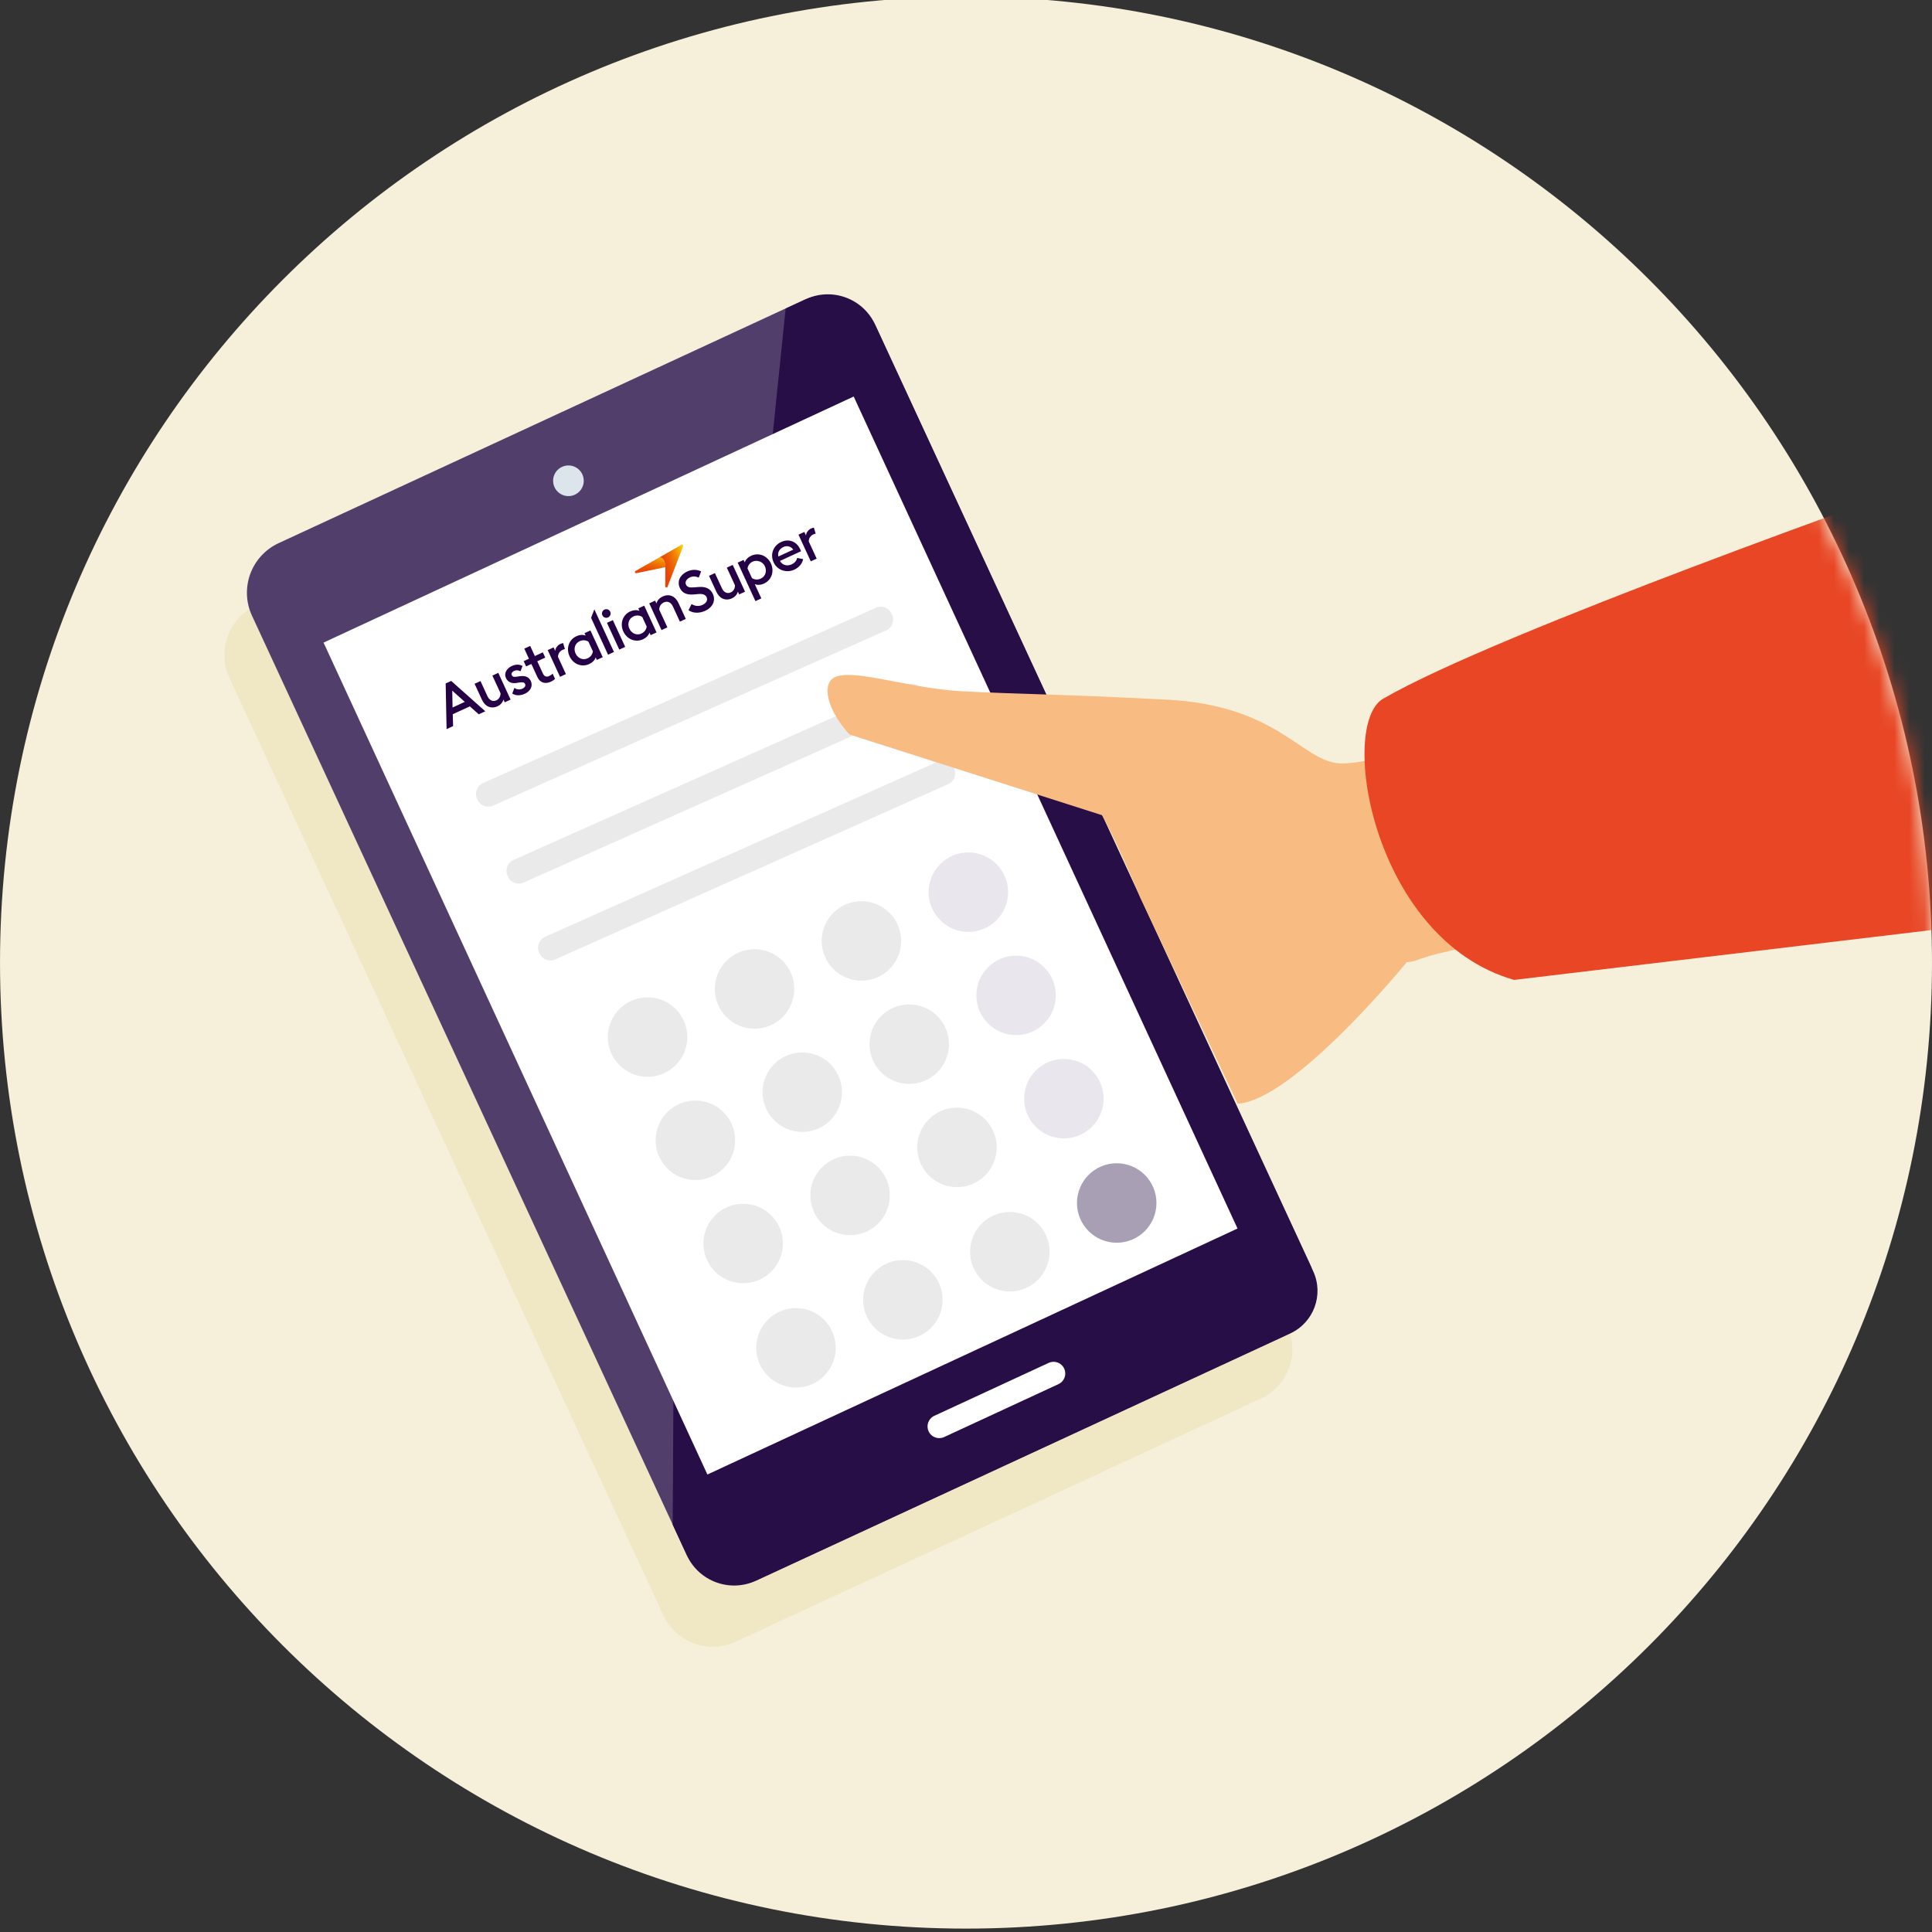 <svg width="128" height="128" viewBox="0 0 128 128" fill="none" xmlns="http://www.w3.org/2000/svg">
<rect x="0" y="0" width="128" height="128" fill="#333333" stroke="none"/>
<g clip-path="url(#clip0_5136_6426)">
<path d="M64.001 127.775C99.347 127.775 128 99.121 128 63.775C128 28.429 99.347 -0.225 64.001 -0.225C28.655 -0.225 0.001 28.429 0.001 63.775C0.001 99.121 28.655 127.775 64.001 127.775Z" fill="#F6F0DA"/>
<mask id="mask0_5136_6426" style="mask-type:luminance" maskUnits="userSpaceOnUse" x="0" y="-1" width="128" height="129">
<path d="M64 127.774C99.346 127.774 127.999 99.121 127.999 63.775C127.999 28.429 99.346 -0.225 64 -0.225C28.654 -0.225 0 28.429 0 63.775C0 99.121 28.654 127.774 64 127.774Z" fill="white"/>
</mask>
<g mask="url(#mask0_5136_6426)">
<g style="mix-blend-mode:multiply" opacity="0.6">
<path d="M51.742 24.009L16.965 40.108C15.151 40.948 14.361 43.1 15.201 44.914L43.941 107.001C44.781 108.815 46.933 109.605 48.748 108.765L83.524 92.667C85.339 91.827 86.129 89.675 85.289 87.86L56.548 25.774C55.709 23.959 53.557 23.169 51.742 24.009Z" fill="#EDE1B5"/>
</g>
<path d="M53.236 19.887L18.459 35.985C16.645 36.825 15.855 38.977 16.695 40.792L45.435 102.878C46.275 104.693 48.427 105.483 50.242 104.643L85.018 88.544C86.833 87.704 87.623 85.552 86.783 83.737L58.043 21.651C57.203 19.837 55.051 19.047 53.236 19.887Z" fill="#523E6B"/>
<path d="M44.614 92.808L44.568 101.014L45.505 103.043C46.306 104.771 48.353 105.526 50.086 104.726L85.487 88.342C87.041 87.62 87.722 85.777 87 84.218L57.972 21.494C57.172 19.771 55.128 19.021 53.405 19.816L52.052 20.443L44.609 92.808H44.614Z" fill="#270E46"/>
<path d="M37.66 32.868C38.221 32.868 38.675 32.413 38.675 31.853C38.675 31.292 38.221 30.838 37.66 30.838C37.1 30.838 36.645 31.292 36.645 31.853C36.645 32.413 37.1 32.868 37.66 32.868Z" fill="#DDE5EC"/>
<path d="M46.867 97.69L81.989 81.393L56.559 26.271L21.436 42.573L46.867 97.69Z" fill="white"/>
<path d="M93.175 63.78C93.175 63.78 85.729 72.895 82.003 73.124L75.58 59.542C75.58 59.542 89.738 59.017 93.175 63.78Z" fill="#F8BC83"/>
<path d="M69.479 90.294L61.899 93.802C61.512 93.982 61.343 94.441 61.523 94.828L61.525 94.832C61.704 95.219 62.163 95.388 62.55 95.209L70.13 91.7C70.517 91.521 70.685 91.062 70.506 90.674L70.504 90.67C70.325 90.283 69.866 90.115 69.479 90.294Z" fill="white"/>
<path d="M42.904 71.341C44.358 71.341 45.537 70.162 45.537 68.708C45.537 67.254 44.358 66.075 42.904 66.075C41.449 66.075 40.27 67.254 40.27 68.708C40.27 70.162 41.449 71.341 42.904 71.341Z" fill="#EAEAEA"/>
<path d="M49.99 68.155C51.444 68.155 52.623 66.976 52.623 65.522C52.623 64.067 51.444 62.888 49.99 62.888C48.535 62.888 47.356 64.067 47.356 65.522C47.356 66.976 48.535 68.155 49.99 68.155Z" fill="#EAEAEA"/>
<path d="M57.071 64.973C58.525 64.973 59.704 63.794 59.704 62.34C59.704 60.886 58.525 59.707 57.071 59.707C55.616 59.707 54.438 60.886 54.438 62.34C54.438 63.794 55.616 64.973 57.071 64.973Z" fill="#EAEAEA"/>
<path d="M46.072 78.18C47.526 78.18 48.705 77.001 48.705 75.546C48.705 74.092 47.526 72.913 46.072 72.913C44.617 72.913 43.438 74.092 43.438 75.546C43.438 77.001 44.617 78.18 46.072 78.18Z" fill="#EAEAEA"/>
<path d="M53.153 74.993C54.607 74.993 55.786 73.814 55.786 72.36C55.786 70.906 54.607 69.727 53.153 69.727C51.698 69.727 50.52 70.906 50.52 72.36C50.52 73.814 51.698 74.993 53.153 74.993Z" fill="#EAEAEA"/>
<path d="M60.239 71.812C61.693 71.812 62.872 70.633 62.872 69.178C62.872 67.724 61.693 66.545 60.239 66.545C58.784 66.545 57.605 67.724 57.605 69.178C57.605 70.633 58.784 71.812 60.239 71.812Z" fill="#EAEAEA"/>
<path d="M49.236 85.018C50.69 85.018 51.869 83.84 51.869 82.385C51.869 80.931 50.69 79.752 49.236 79.752C47.781 79.752 46.602 80.931 46.602 82.385C46.602 83.84 47.781 85.018 49.236 85.018Z" fill="#EAEAEA"/>
<path d="M56.321 81.832C57.775 81.832 58.954 80.653 58.954 79.199C58.954 77.745 57.775 76.566 56.321 76.566C54.866 76.566 53.688 77.745 53.688 79.199C53.688 80.653 54.866 81.832 56.321 81.832Z" fill="#EAEAEA"/>
<path d="M63.402 78.65C64.856 78.65 66.035 77.472 66.035 76.017C66.035 74.563 64.856 73.384 63.402 73.384C61.947 73.384 60.769 74.563 60.769 76.017C60.769 77.472 61.947 78.65 63.402 78.65Z" fill="#EAEAEA"/>
<path d="M64.157 61.741C65.611 61.741 66.79 60.562 66.79 59.108C66.79 57.653 65.611 56.474 64.157 56.474C62.702 56.474 61.523 57.653 61.523 59.108C61.523 60.562 62.702 61.741 64.157 61.741Z" fill="#E9E7ED"/>
<path d="M67.32 68.579C68.774 68.579 69.953 67.401 69.953 65.946C69.953 64.492 68.774 63.313 67.32 63.313C65.865 63.313 64.686 64.492 64.686 65.946C64.686 67.401 65.865 68.579 67.32 68.579Z" fill="#E9E7ED"/>
<path d="M70.483 75.423C71.937 75.423 73.116 74.244 73.116 72.79C73.116 71.335 71.937 70.156 70.483 70.156C69.028 70.156 67.85 71.335 67.85 72.79C67.85 74.244 69.028 75.423 70.483 75.423Z" fill="#E9E7ED"/>
<path d="M52.737 91.93C54.191 91.93 55.37 90.752 55.37 89.297C55.37 87.843 54.191 86.664 52.737 86.664C51.282 86.664 50.103 87.843 50.103 89.297C50.103 90.752 51.282 91.93 52.737 91.93Z" fill="#EAEAEA"/>
<path d="M59.818 88.749C61.272 88.749 62.451 87.57 62.451 86.116C62.451 84.661 61.272 83.483 59.818 83.483C58.364 83.483 57.185 84.661 57.185 86.116C57.185 87.57 58.364 88.749 59.818 88.749Z" fill="#EAEAEA"/>
<path d="M66.903 85.562C68.357 85.562 69.536 84.384 69.536 82.929C69.536 81.475 68.357 80.296 66.903 80.296C65.448 80.296 64.269 81.475 64.269 82.929C64.269 84.384 65.448 85.562 66.903 85.562Z" fill="#EAEAEA"/>
<path d="M73.985 82.335C75.439 82.335 76.618 81.156 76.618 79.702C76.618 78.248 75.439 77.069 73.985 77.069C72.531 77.069 71.352 78.248 71.352 79.702C71.352 81.156 72.531 82.335 73.985 82.335Z" fill="#A89FB5"/>
<path d="M62.155 50.449L36.108 62.068C35.716 62.243 35.54 62.702 35.715 63.094L35.75 63.174C35.925 63.566 36.385 63.742 36.777 63.567L62.824 51.948C63.216 51.773 63.392 51.314 63.217 50.922L63.182 50.843C63.007 50.45 62.547 50.275 62.155 50.449Z" fill="#EAEAEA"/>
<path d="M60.062 45.358L34.015 56.976C33.623 57.151 33.447 57.611 33.622 58.003L33.658 58.082C33.833 58.474 34.292 58.65 34.684 58.475L60.731 46.856C61.123 46.681 61.299 46.222 61.124 45.83L61.089 45.751C60.914 45.359 60.455 45.183 60.062 45.358Z" fill="#EAEAEA"/>
<path d="M58.043 40.262L31.996 51.88C31.604 52.055 31.428 52.515 31.603 52.907L31.638 52.986C31.813 53.378 32.272 53.554 32.664 53.379L58.712 41.761C59.103 41.586 59.279 41.126 59.105 40.734L59.069 40.655C58.894 40.263 58.435 40.087 58.043 40.262Z" fill="#EAEAEA"/>
<path d="M73.02 54.011L56.28 48.662C55.092 47.368 54.516 45.855 54.991 45.133C55.75 43.972 59.837 45.581 63.64 45.791C67.443 45.997 70.168 45.979 77.313 46.354C84.678 46.738 86.2 50.395 88.732 50.573C91.27 50.756 101.921 47.268 105.957 45.307C109.994 43.346 115.475 58.084 110.474 59.903C105.473 61.723 96.938 62.422 93.894 63.606C90.849 64.79 75.576 59.542 75.576 59.542C75.576 59.542 74.118 56.013 73.016 54.011H73.02Z" fill="#F8BC83"/>
<path d="M91.636 46.289C88.632 48.045 90.955 62.248 100.312 64.922L128.445 61.562L127.178 32.054C127.178 32.054 99.124 41.923 91.636 46.294V46.289Z" fill="#E84624"/>
<path d="M29.962 45.756L30.794 46.502L29.984 46.874L29.962 45.756ZM29.527 45.282L29.587 48.305L30.018 48.106L29.998 47.318L31.128 46.798L31.717 47.324L32.151 47.124L29.894 45.114L29.527 45.282ZM33.013 44.579L32.622 44.759L33.162 45.932C33.164 46.132 33.066 46.316 32.888 46.398C32.641 46.511 32.421 46.397 32.292 46.117L31.834 45.122L31.443 45.302L31.931 46.362C32.142 46.819 32.545 46.983 32.964 46.791C33.142 46.709 33.304 46.549 33.353 46.347L33.438 46.532L33.829 46.352L33.013 44.579ZM37.103 44.841L37.493 44.661L36.97 43.524C36.962 43.304 37.106 43.13 37.263 43.058C37.324 43.029 37.383 43.01 37.427 43.008L37.308 42.605C37.261 42.615 37.191 42.633 37.117 42.667C36.916 42.759 36.793 42.961 36.788 43.127L36.679 42.891L36.288 43.071L37.103 44.841ZM39.04 43.993C38.514 44.235 37.963 43.979 37.733 43.478C37.502 42.977 37.665 42.392 38.192 42.15C38.401 42.053 38.618 42.039 38.801 42.111L38.726 41.949L39.117 41.769L39.933 43.541L39.542 43.721L39.466 43.555C39.402 43.741 39.25 43.897 39.04 43.993ZM38.924 43.618C39.152 43.514 39.253 43.337 39.28 43.153L38.985 42.511C38.829 42.415 38.625 42.378 38.401 42.482C38.09 42.625 37.988 42.98 38.131 43.291C38.277 43.607 38.61 43.763 38.924 43.618ZM40.285 43.375L40.676 43.195L39.376 40.372L39.161 40.933L40.285 43.375ZM40.286 40.906C40.145 40.971 39.974 40.908 39.908 40.764C39.843 40.623 39.906 40.452 40.047 40.387C40.192 40.32 40.363 40.383 40.428 40.524C40.494 40.669 40.431 40.839 40.286 40.906ZM40.212 41.264L40.603 41.084L41.42 42.857L41.029 43.037L40.212 41.264ZM42.605 42.352C42.079 42.594 41.528 42.338 41.297 41.837C41.066 41.336 41.23 40.751 41.756 40.508C41.965 40.412 42.183 40.398 42.365 40.47L42.29 40.307L42.681 40.127L43.497 41.9L43.106 42.08L43.03 41.914C42.966 42.1 42.814 42.255 42.605 42.352ZM42.488 41.977C42.716 41.872 42.818 41.695 42.845 41.512L42.549 40.87C42.393 40.774 42.19 40.737 41.965 40.84C41.654 40.984 41.553 41.339 41.696 41.65C41.845 41.965 42.178 42.12 42.488 41.977ZM43.825 41.745L44.216 41.565L43.676 40.392C43.675 40.195 43.775 40.007 43.984 39.911C44.234 39.796 44.457 39.909 44.586 40.189L45.044 41.184L45.435 41.004L44.947 39.944C44.736 39.486 44.333 39.322 43.908 39.518C43.699 39.614 43.542 39.776 43.491 39.982L43.405 39.794L43.014 39.974L43.828 41.744L43.825 41.745ZM45.614 40.427C45.892 40.626 46.315 40.655 46.725 40.466C47.217 40.239 47.43 39.795 47.231 39.354C47.059 38.979 46.731 38.859 46.298 38.89L45.998 38.913C45.693 38.938 45.532 38.912 45.447 38.727C45.363 38.546 45.497 38.35 45.709 38.253C45.903 38.163 46.1 38.177 46.294 38.267L46.452 37.855C46.166 37.722 45.844 37.718 45.53 37.862C45.062 38.078 44.838 38.508 45.041 38.948C45.199 39.292 45.493 39.421 45.962 39.384L46.284 39.355C46.565 39.333 46.736 39.396 46.818 39.574C46.904 39.762 46.791 39.963 46.551 40.073C46.305 40.187 46.041 40.163 45.818 40.02L45.614 40.427ZM48.545 37.427L48.154 37.607L48.695 38.781C48.697 38.981 48.599 39.164 48.42 39.246C48.174 39.36 47.953 39.245 47.825 38.966L47.366 37.97L46.975 38.15L47.463 39.21C47.674 39.668 48.078 39.832 48.497 39.639C48.675 39.557 48.837 39.397 48.886 39.196L48.971 39.38L49.361 39.2L48.545 37.427ZM48.875 37.276L49.266 37.096L49.34 37.258C49.404 37.073 49.556 36.917 49.766 36.821C50.295 36.577 50.846 36.834 51.077 37.334C51.307 37.835 51.144 38.42 50.614 38.664C50.405 38.761 50.188 38.775 50.004 38.699L50.44 39.646L50.049 39.826L48.875 37.276ZM50.409 38.331C50.723 38.186 50.819 37.829 50.675 37.515C50.508 37.16 50.054 37.042 49.743 37.282C49.611 37.384 49.544 37.522 49.524 37.658L49.82 38.3C49.974 38.4 50.178 38.437 50.409 38.331ZM53.716 37.191L54.107 37.012L53.583 35.875C53.575 35.655 53.719 35.481 53.876 35.409C53.938 35.38 53.996 35.361 54.04 35.359L53.921 34.956C53.874 34.967 53.803 34.984 53.73 35.018C53.53 35.11 53.406 35.312 53.401 35.478L53.292 35.242L52.901 35.422L53.716 37.191ZM34.415 44.805L34.209 44.836C34.011 44.868 33.94 44.811 33.901 44.725C33.851 44.617 33.944 44.504 34.061 44.45C34.206 44.383 34.352 44.401 34.483 44.475L34.619 44.122C34.414 44.008 34.17 44.005 33.92 44.12C33.566 44.283 33.377 44.601 33.52 44.919C33.637 45.181 33.888 45.304 34.234 45.245L34.41 45.216C34.653 45.183 34.741 45.213 34.789 45.318C34.846 45.44 34.758 45.559 34.62 45.623C34.438 45.706 34.225 45.696 34.082 45.572L33.938 45.948C34.173 46.104 34.48 46.096 34.775 45.961C35.142 45.792 35.322 45.455 35.166 45.114C35.025 44.825 34.768 44.754 34.415 44.805ZM36.614 44.63C36.551 44.696 36.492 44.738 36.381 44.789C36.215 44.866 36.066 44.834 35.966 44.616L35.595 43.811L36.124 43.567L35.965 43.22L35.435 43.464L35.127 42.794L34.736 42.974L35.044 43.644L34.696 43.804L34.856 44.151L35.204 43.991L35.606 44.863C35.79 45.263 36.15 45.324 36.495 45.165C36.609 45.113 36.703 45.043 36.775 44.98L36.614 44.63ZM52.817 36.965C52.776 37.136 52.662 37.293 52.446 37.392C52.151 37.529 51.829 37.446 51.676 37.162L53.071 36.52C53.048 36.464 53.033 36.43 53.016 36.393C52.753 35.822 52.22 35.694 51.756 35.908C51.211 36.159 51.008 36.748 51.262 37.275C51.52 37.811 52.175 37.994 52.695 37.706C52.984 37.547 53.154 37.309 53.211 37.044L52.817 36.965ZM51.898 36.241C52.126 36.136 52.395 36.18 52.556 36.415L51.568 36.87C51.498 36.581 51.67 36.346 51.898 36.241Z" fill="#260046"/>
<path d="M42.102 37.832C42.025 37.875 42.071 37.992 42.156 37.974L44.084 37.575C44.069 37.187 43.939 36.897 43.678 36.935L42.102 37.832Z" fill="url(#paint0_linear_5136_6426)"/>
<path d="M45.148 36.094C45.21 36.058 45.284 36.121 45.259 36.189L44.225 38.877C44.195 38.958 44.076 38.934 44.074 38.849L44.081 37.576C44.067 37.188 43.938 36.901 43.675 36.937L45.148 36.094Z" fill="url(#paint1_linear_5136_6426)"/>
</g>
</g>
<defs>
<linearGradient id="paint0_linear_5136_6426" x1="42.945" y1="38.199" x2="43.322" y2="36.812" gradientUnits="userSpaceOnUse">
<stop offset="0.116" stop-color="#EA4403"/>
<stop offset="0.263" stop-color="#EA4A03"/>
<stop offset="0.457" stop-color="#EC5A03"/>
<stop offset="0.65" stop-color="#EE7203"/>
<stop offset="0.775" stop-color="#F18402"/>
<stop offset="1" stop-color="#F8AE00"/>
</linearGradient>
<linearGradient id="paint1_linear_5136_6426" x1="43.714" y1="37.847" x2="45.629" y2="37.161" gradientUnits="userSpaceOnUse">
<stop offset="0.116" stop-color="#EA4403"/>
<stop offset="0.236" stop-color="#EA4A03"/>
<stop offset="0.393" stop-color="#EC5A03"/>
<stop offset="0.55" stop-color="#EE7203"/>
<stop offset="0.653" stop-color="#F18402"/>
<stop offset="0.86" stop-color="#F9B301"/>
<stop offset="0.996" stop-color="#FFD500"/>
<stop offset="1" stop-color="#FFD500"/>
</linearGradient>
<clipPath id="clip0_5136_6426">
<rect width="128" height="128" fill="white"/>
</clipPath>
</defs>
</svg>
